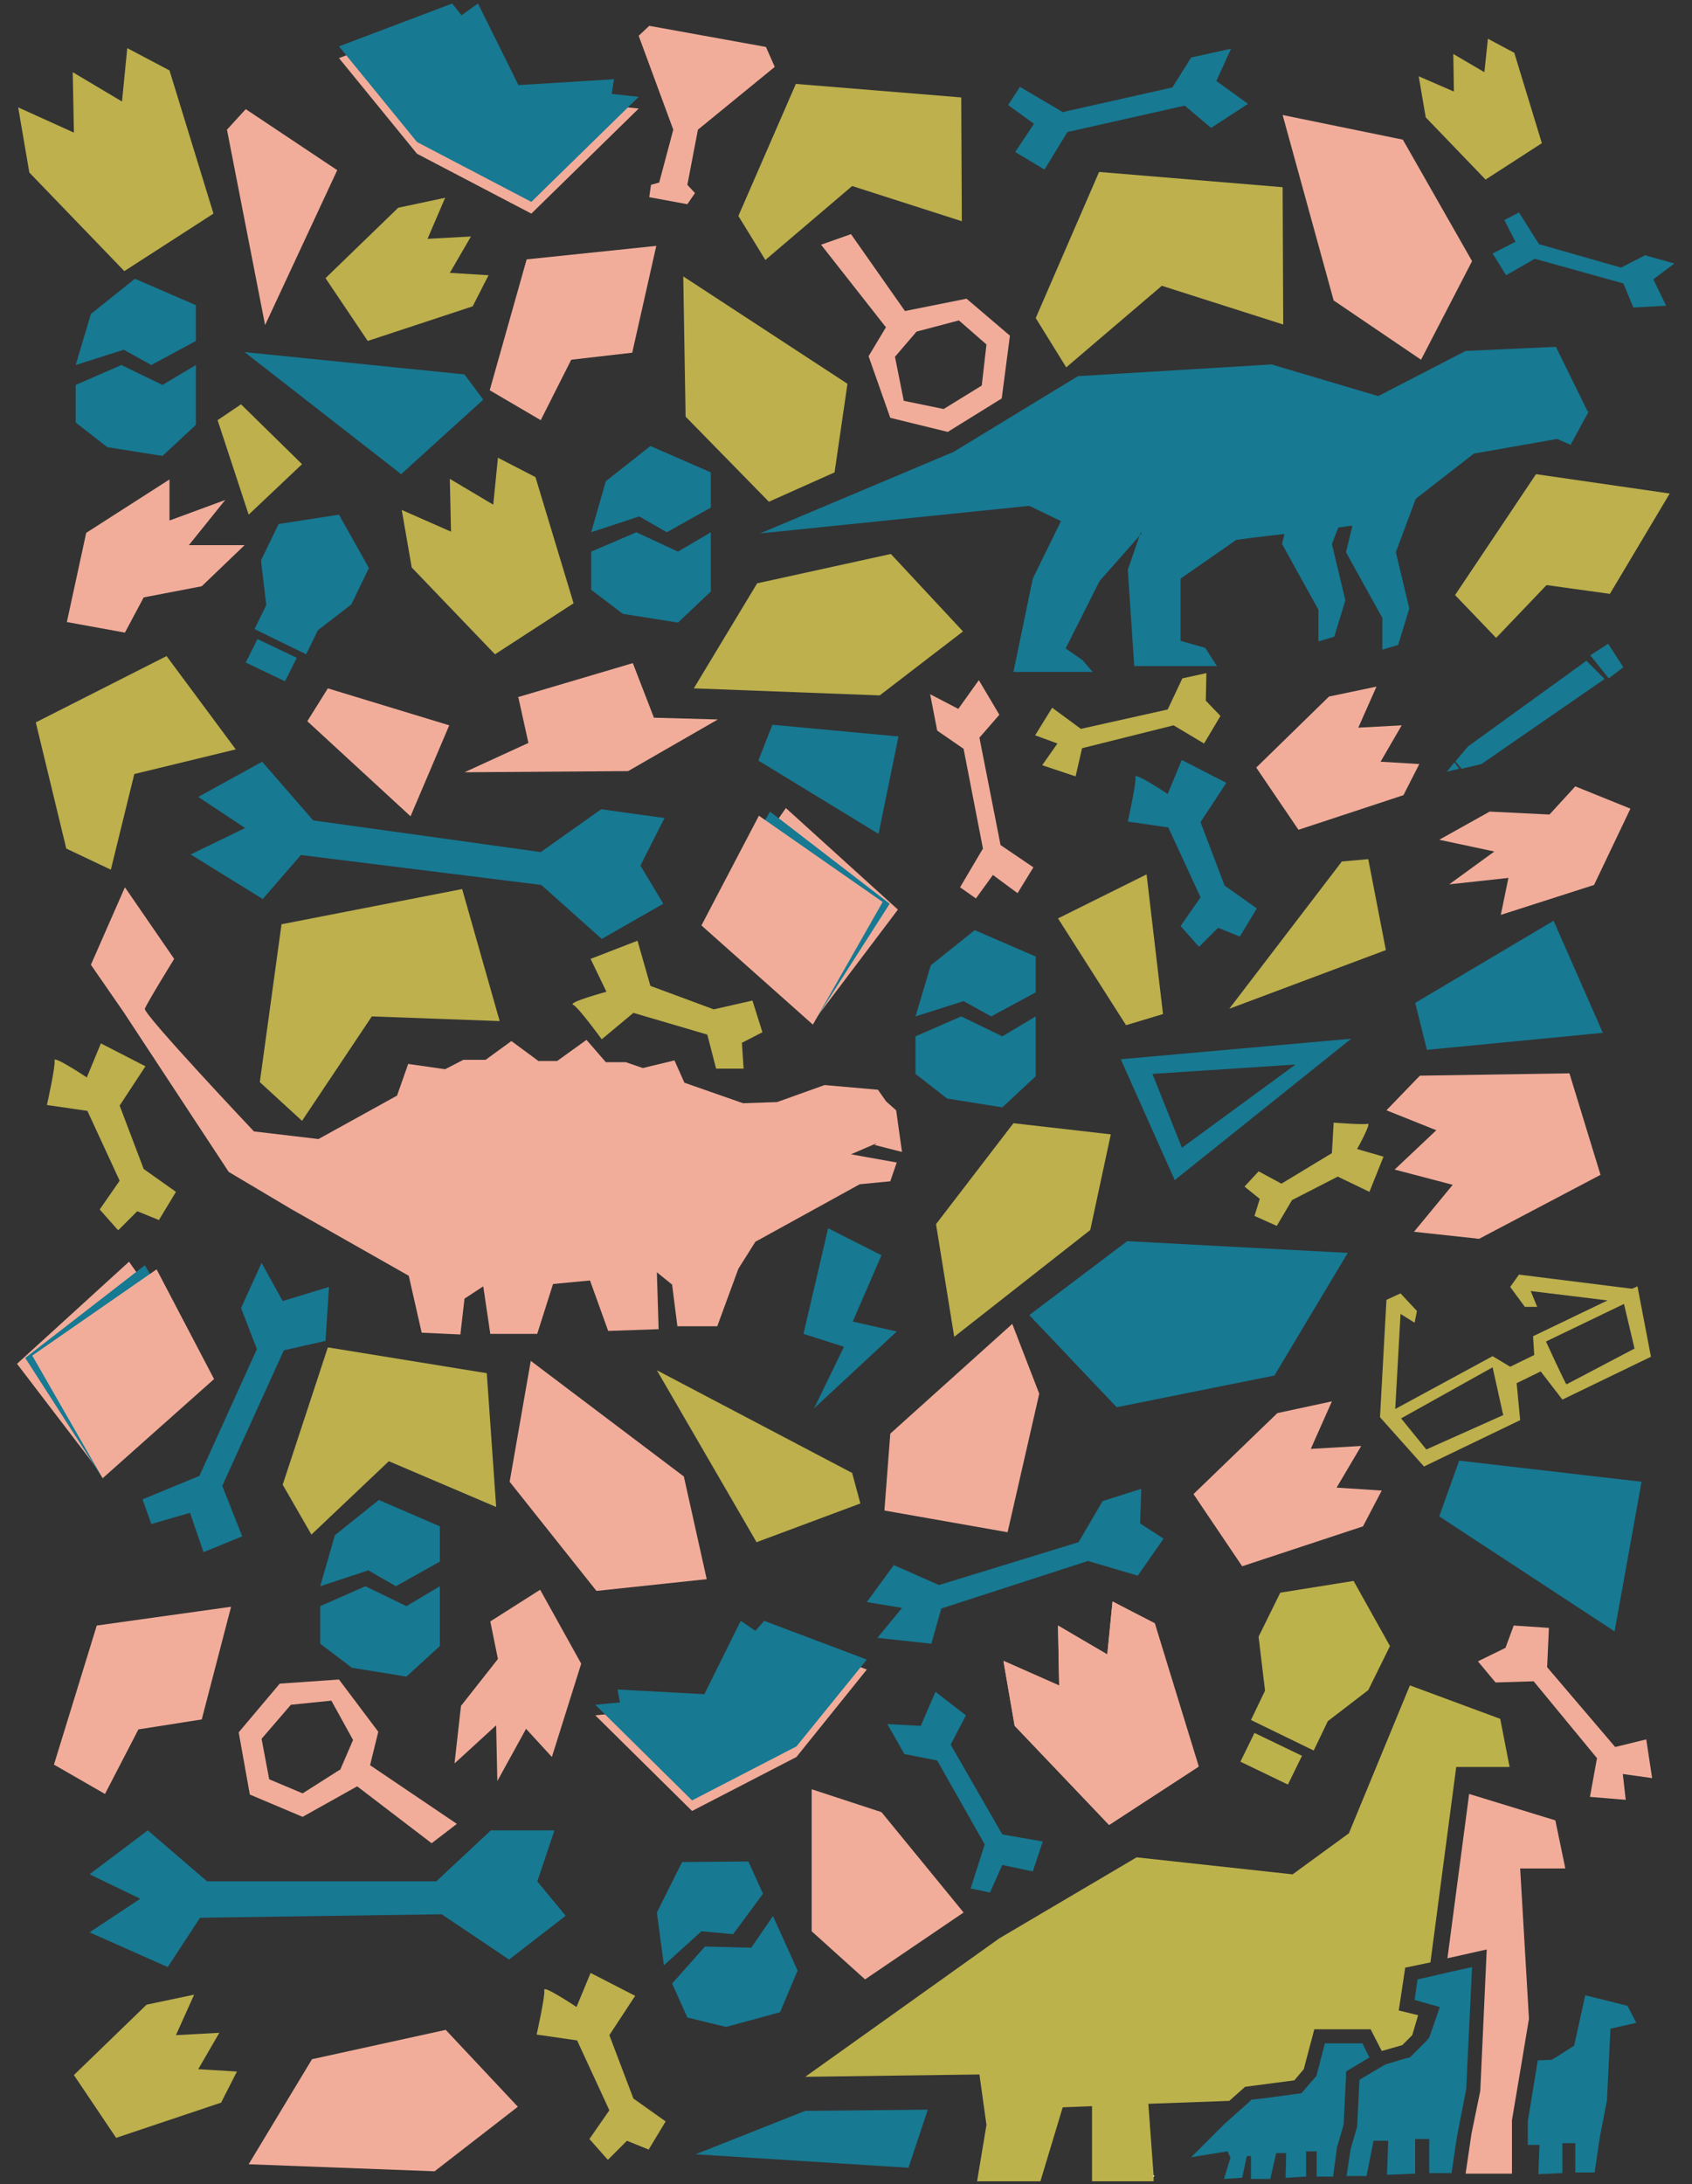 <?xml version="1.0" encoding="UTF-8"?> <svg xmlns="http://www.w3.org/2000/svg" id="Layer_1" version="1.1" viewBox="0 0 288.5 372.2"><rect x="0" y="0" width="288.5" height="372.2" fill="#333333" stroke="none"/><defs><style> .st0 { fill: #fff; } .st0, .st1, .st2 { fill-rule: evenodd; } .st3 { fill: #f2ad9a; } .st4, .st2 { fill: #177992; } .st5 { fill: #bdb04d; } .st1, .st6 { fill: #bcb24b; } </style></defs><g><g><path class="st3" d="M149.1,195.1l4.7,1.2-1-7.1-1.7-1.5-1.4-2-9.1-.8-8.1,2.9-5.8.2-10-3.5-1.7-3.8-5.4,1.3-2.9-1h-3.4c0,0-3.3-3.8-3.3-3.8l-5,3.6h-3.2s-4.6-3.4-4.6-3.4l-4.4,3.2h-3.8c0,0-3.1,1.6-3.1,1.6l-6.3-.9-1.9,5.4-13.4,7.4-11-1.3s-18.9-20-18.6-20.9,5-8.5,5-8.5l-8.4-12.2-5.8,13.2,5.6,8.1,17.9,27.2,10.6,6.3,20.1,11.4,2.2,9.7,6.6.3.7-6.1,3.2-2.1,1.2,8.1h8l2.7-8.5,6.3-.6,3.1,8.6,8.6-.3-.3-9.7,2.6,2.1.9,7.1h6.8c0,0,3.6-9.8,3.6-9.8l2.9-4.6,17.8-9.8,5.2-.5,1.1-3.2-7.8-1.4,4.4-1.9Z"></path><polygon class="st3" points="42.4 368.8 53.2 350.9 76 345.9 88.3 359 74.1 370 42.4 368.8"></polygon><polygon class="st4" points="229.8 213.5 217.3 234.4 190.4 239.8 175.5 224.1 192.2 211.5 229.8 213.5"></polygon><polygon class="st4" points="15.3 319.4 25.2 312 35.3 320.6 74.4 320.6 83.7 312 94.5 312 91.6 320.6 96.4 326.5 86.8 333.9 75.3 326.2 34.1 326.8 28.6 335.2 15.3 329.3 24 323.6 15.3 319.4"></polygon><path class="st5" d="M103.7,368l3.2-3.2,3.7,1.5,2.9-4.8-5.5-3.9-4.1-10.8,4.4-6.7-7.6-3.9-2.4,5.8s-5.7-3.8-5.5-2.9-1.3,7.6-1.3,7.6l6.9,1,5.5,11.9-3.4,4.9,3.1,3.5Z"></path><polygon class="st5" points="40.4 353 33.8 352.6 37.4 346.4 30 346.8 33.1 339.9 25 341.6 12.6 353.6 19.8 364.3 37.7 358.3 40.4 353"></polygon><polygon class="st4" points="154.9 369.4 118.6 367.1 137.3 359.7 158.2 359.5 154.9 369.4"></polygon><polygon class="st5" points="129 262.8 146.7 256.2 145.3 251 112 233.5 129 262.8"></polygon><polygon class="st3" points="189.7 272.9 188.8 282 180.4 277 180.6 287.3 171.1 283.1 173 294.1 189.1 311 204.3 301.1 196.9 276.7 189.7 272.9"></polygon><polygon class="st3" points="277.2 306.7 271.1 306.2 272.3 299.6 261.5 286.5 255 286.7 252 283.1 256.7 280.8 258.1 277 264.1 277.4 263.8 284.1 275.4 297.7 280.7 296.4 281.7 303 276.7 302.3 277.2 306.7"></polygon><polygon class="st5" points="125.9 36.8 135.7 14.3 163.9 16.6 164 37.7 145.3 31.7 130.5 44.3 125.9 36.8"></polygon><polygon class="st5" points="11.3 144.6 6.1 123.1 28.4 111.8 40.2 127.7 22.9 131.9 18.9 148.2 11.3 144.6"></polygon><polygon class="st5" points="44.3 184.4 48 157.5 78.8 151.5 85.2 174 63.4 173.2 51.5 191 44.3 184.4"></polygon><polygon class="st5" points="48.2 253 55.9 229.6 83 234 84.6 256.8 66.3 249 53.1 261.5 48.2 253"></polygon><polygon class="st5" points="176.6 54.2 187.4 29.3 218.7 31.9 218.8 55.3 198.1 48.7 181.8 62.6 176.6 54.2"></polygon><polygon class="st3" points="218.7 19.6 239.2 23.8 251 44.5 242.3 61.3 227.4 51.2 218.7 19.6"></polygon><polygon class="st3" points="90.5 231.9 86.9 252.5 101.7 271.1 120.5 269.1 116.6 251.6 90.5 231.9"></polygon><polygon class="st5" points="118.3 117.3 129.1 99.4 151.9 94.4 164.2 107.6 150 118.5 118.3 117.3"></polygon><polygon class="st5" points="162.7 227.8 159.6 208.6 172.8 191.4 189.4 193.3 185.9 209.6 162.7 227.8"></polygon><polygon class="st5" points="131.1 85.5 116.9 71 116.5 47.1 144.5 65.4 142.3 80.5 131.1 85.5"></polygon><polygon class="st4" points="129.3 129.6 131.7 123.5 153.2 125.5 149.8 142.1 129.3 129.6"></polygon><polygon class="st4" points="245.4 258.4 248.8 248.9 279.9 252.5 275.3 278 245.4 258.4"></polygon><polygon class="st5" points="198.3 172.8 192 174.7 180.4 156.5 195.5 149 198.3 172.8"></polygon><polygon class="st3" points="52.4 122.9 55.9 117.3 76.6 123.6 70 139.1 52.4 122.9"></polygon><polygon class="st5" points="37.1 71.6 41.1 68.9 51.5 79.1 42.4 87.7 37.1 71.6"></polygon><polygon class="st4" points="243.3 178.9 241.3 170.9 264.9 156.9 273.3 176 243.3 178.9"></polygon><polygon class="st4" points="15.4 319.3 25.2 311.9 35.3 320.6 74.4 320.6 83.7 311.9 94.5 311.9 91.6 320.6 96.4 326.4 86.8 333.9 75.3 326.1 34.1 326.7 28.6 335.1 15.4 329.2 24 323.5 15.4 319.3"></polygon><polygon class="st4" points="147.8 273 152.4 266.7 160.1 270.1 183.9 262.8 188 255.8 194.6 253.7 194.4 259.6 198.4 262.2 194 268.5 185.5 266 160.5 274.1 158.8 280.1 149.6 279.1 153.8 274 147.8 273"></polygon><polygon class="st4" points="33.8 135.8 44.7 129.8 53.4 139.8 92.2 145.2 102.5 137.9 113.3 139.4 109.2 147.5 113.1 154 102.6 160 92.3 150.8 51.3 145.7 44.8 153.2 32.5 145.6 41.8 141.1 33.8 135.8"></polygon><path class="st5" d="M126.8,182.2l-.3-4.5,3.5-1.8-1.7-5.4-6.6,1.5-10.8-4-2.2-7.7-8,3.1,2.7,5.6s-6.6,1.8-5.7,2.2,4.9,5.9,4.9,5.9l5.4-4.5,12.6,3.7,1.5,5.8h4.7Z"></path><path class="st4" d="M204.5,161.3l3.2-3.2,3.7,1.5,2.9-4.8-5.5-3.9-4.1-10.8,4.4-6.7-7.6-3.9-2.4,5.8s-5.7-3.8-5.5-2.9-1.3,7.6-1.3,7.6l6.9,1,5.5,11.9-3.4,4.9,3.1,3.5Z"></path><path class="st5" d="M20.2,209.6l3.2-3.2,3.7,1.5,2.9-4.8-5.5-3.9-4.1-10.8,4.4-6.7-7.6-3.9-2.4,5.8s-5.7-3.8-5.5-2.9-1.3,7.6-1.3,7.6l6.9,1,5.5,11.9-3.4,4.9,3.1,3.5Z"></path><path class="st5" d="M212.2,202.2l2.6,2.1-.9,2.9,3.8,1.7,2.6-4.4,7.8-4,5.4,2.6,2.4-6-4.5-1.3s2.5-4.5,1.8-4.3-5.8-.2-5.8-.2l-.3,5.2-8.6,5.2-3.9-2.1-2.4,2.6Z"></path><polygon class="st3" points="78.6 290.7 77.5 300.5 84.6 294 84.8 303.5 89.7 294.6 94.1 299.4 99.1 283.5 92.1 270.9 83.6 276.3 84.9 282.7 78.6 290.7"></polygon><polygon class="st3" points="254 138.3 245.4 143.1 254.8 145.1 247.1 150.7 257.2 149.6 255.9 155.9 271.8 150.8 278 137.8 268.6 134 264.2 138.8 254 138.3"></polygon><polygon class="st3" points="34.4 99.9 41.7 92.9 32.2 92.9 38.4 85.2 28.9 88.7 28.9 81.7 14.7 90.8 11.4 106 21.3 107.8 24.5 101.8 34.4 99.9"></polygon><g><polygon class="st4" points="116.3 317.3 112 325.9 113.2 334.9 119.6 329.1 125 329.6 130.1 322.7 127.6 317.2 116.3 317.3"></polygon><polygon class="st4" points="131.8 326.5 128.1 331.9 120.2 331.7 114.6 338 117.2 343.8 123.8 345.4 133 342.9 136 335.8 131.8 326.5"></polygon></g><g><polygon class="st4" points="23 47.5 15.5 53.5 12.9 62.2 21.1 59.6 25.8 62.2 33.4 58.1 33.4 52 23 47.5"></polygon><polygon class="st4" points="33.4 62.2 27.7 65.6 20.7 62.2 12.9 65.6 12.9 72 18.3 76.2 27.7 77.7 33.4 72.4 33.4 62.2"></polygon></g><g><polygon class="st4" points="64.6 255.6 57.1 261.6 54.6 270.3 62.8 267.6 67.5 270.3 75 266.1 75 260.1 64.6 255.6"></polygon><polygon class="st4" points="75 270.3 69.3 273.7 62.3 270.3 54.6 273.7 54.6 280.1 60 284.2 69.3 285.7 75 280.5 75 270.3"></polygon></g><g><polygon class="st4" points="110.9 76 103.3 82 100.8 90.7 109 88 113.7 90.7 121.2 86.5 121.2 80.5 110.9 76"></polygon><polygon class="st4" points="121.2 90.7 115.6 94 108.5 90.7 100.8 94 100.8 100.5 106.2 104.6 115.6 106.1 121.2 100.8 121.2 90.7"></polygon></g><g><polygon class="st4" points="166.2 158.5 158.7 164.5 156.1 173.2 164.3 170.6 169 173.2 176.6 169.1 176.6 163 166.2 158.5"></polygon><polygon class="st4" points="176.6 173.2 170.9 176.6 163.9 173.2 156.1 176.6 156.1 183 161.5 187.2 170.9 188.7 176.6 183.4 176.6 173.2"></polygon></g><polygon class="st5" points="83.3 46.9 76.7 46.5 80.3 40.3 72.9 40.7 75.9 33.7 67.9 35.4 55.5 47.4 62.7 58.1 80.6 52.2 83.3 46.9"></polygon><polygon class="st3" points="235.6 254 227.9 253.5 232.1 246.4 223.5 246.9 227.1 238.8 217.8 240.8 203.5 254.6 211.8 266.9 232.4 260.1 235.6 254"></polygon><polygon class="st3" points="242 130.2 235.4 129.8 239 123.6 231.6 124 234.7 117 226.6 118.7 214.2 130.8 221.4 141.4 239.3 135.5 242 130.2"></polygon><polygon class="st3" points="9.2 300.7 16.5 277 39.4 273.8 34.4 293 23.6 294.7 17.9 305.7 9.2 300.7"></polygon><polygon class="st3" points="83.5 66.5 89.8 44.2 111.9 41.9 107.8 60.1 97.4 61.3 92.2 71.6 83.5 66.5"></polygon><polygon class="st5" points="248.1 101.4 261.9 80.8 284.7 84.1 274.5 101.2 263.7 99.7 255.1 108.7 248.1 101.4"></polygon><polygon class="st4" points="168.8 322.5 170.9 317.8 176.1 318.9 177.8 313.8 170.9 312.6 162.1 297.3 164.7 292.3 159.5 288.3 157 294.1 151.3 293.8 154.2 298.9 159.8 300 167.9 314.3 165.5 321.8 168.8 322.5"></polygon><polygon class="st4" points="171.9 17.9 176.3 21.1 173.1 25.9 178.1 28.9 182 22.5 202 18 206.5 21.8 212.8 17.7 207.4 13.8 209.9 8.3 203.1 9.8 199.9 14.9 181.2 19.1 173.9 14.8 171.9 17.9"></polygon><polygon class="st4" points="25.8 259.7 32.4 257.8 34.7 264.5 41.3 261.8 37.9 253.2 48.4 230.1 55.5 228.5 56.1 219.3 48.2 221.7 44.6 215.2 41.1 222.9 43.8 229.9 34 251.5 24.3 255.5 25.8 259.7"></polygon><polygon class="st3" points="166.4 153.1 169.3 149.1 173.5 152.2 176.2 147.8 170.6 144 167 125.7 170.4 121.8 166.9 115.9 163.4 120.8 158.6 118.3 159.8 124.5 164.3 127.6 167.6 144.6 163.7 151.2 166.4 153.1"></polygon><polygon class="st4" points="256.5 37.5 258.4 41.2 254.5 43.2 256.8 46.9 261.7 44.1 276.8 48.3 278.5 52.4 284.1 52.1 281.9 47.6 285.5 44.9 280.5 43.5 276.4 45.6 262.4 41.6 259 36.2 256.5 37.5"></polygon><polygon class="st3" points="138.4 304.9 150.3 308.8 164.3 325.9 147.5 337.3 138.4 329.1 138.4 304.9"></polygon><polygon class="st3" points="172.6 225.6 177.2 237.5 171.8 261.1 150.8 257.4 151.8 244.3 172.6 225.6"></polygon><polygon class="st4" points="68.4 80.8 82.4 68.1 79.2 63.8 41.7 60 68.4 80.8"></polygon><polygon class="st5" points="236.3 161.9 233.3 146.4 228.8 146.8 209.6 171.9 236.3 161.9"></polygon><polygon class="st3" points="57.5 29 41.9 18.6 38.7 22.1 45.2 55.4 57.5 29"></polygon><polygon class="st3" points="189.7 272.9 188.8 281.9 180.4 277 180.6 287.2 171.1 283 173 294 189.2 310.9 204.4 301 196.9 276.6 189.7 272.9"></polygon><polygon class="st3" points="236.4 189.2 244.9 192.6 237.8 199.3 247.7 201.9 241.1 209.9 252.2 211.1 272.9 200.2 267.6 182.9 242.1 183.3 236.4 189.2"></polygon><polygon class="st5" points="21.7 8.2 20.8 17.3 12.4 12.3 12.6 22.6 3.1 18.3 5 29.4 21.2 46.2 36.4 36.4 28.9 12 21.7 8.2"></polygon><polygon class="st5" points="84.9 78 84.1 86 76.7 81.6 76.9 90.6 68.5 86.9 70.2 96.7 84.4 111.5 97.8 102.8 91.3 81.3 84.9 78"></polygon><polygon class="st5" points="253.7 6.6 253.1 12.3 247.8 9.2 247.9 15.6 241.9 13 243.1 20 253.3 30.6 262.9 24.4 258.2 9 253.7 6.6"></polygon><polygon class="st5" points="176.5 125.3 179.4 120.6 184.3 124.2 199.1 120.9 201.6 115.6 205.7 114.7 205.6 119.4 208.1 122 205.3 126.7 200.1 123.6 184.5 127.5 183.4 132.3 177.7 130.4 180.3 126.7 176.5 125.3"></polygon><g><path class="st4" d="M194.9,90.9l-.4.5.2-.5c0,0,.2,0,.2,0Z"></path><path class="st4" d="M270.9,70.1l-3.1,5.7-2.3-1-14.2,2.5-9.9,7.7-3.4,9.1,2.3,9.6-1.9,6.2-2.7.8v-5.4l-6.2-11.2,1.1-4.5c-.7,0-1.5.2-2.4.3l-1.1,2.8,2.3,9.6-1.9,6.2-2.7.8v-5.4l-6.2-11.2.4-1.7c-3.7.4-6.8.8-8.2,1l-9.5,6.6v10.6l4.2,1.2,2,3.1h-14.1l-1.1-16.4,2-5.8.4-.5c0,0-.2,0-.2,0l-.2.5-6.8,7.7-5.8,11.5,2.9,2,1.7,2h-13.5c0,0,3.3-15.9,3.3-15.9l4.8-9.8-5.4-2.6-45.9,4.7,33-13.9,21.2-12.9,33-2,18.2,5.4,14.9-7.7,15.4-.7,5.4,11Z"></path><path class="st4" d="M194.9,90.9l-.4.5.2-.5c0,0,.2,0,.2,0Z"></path></g></g><g><polygon class="st4" points="279 344.7 274.6 345.7 274 357.9 272.8 364.1 271.9 370.2 268.6 370.2 268.6 365.2 266.4 365.2 266.4 370.3 262.3 370.5 262.5 365.5 260.5 365.5 260.5 361.5 262.2 351.1 264.6 351 268.4 348.6 270.3 340 277.5 341.8 279 344.7"></polygon><polygon class="st6" points="241.7 337.3 241.2 340.8 241.2 340.8 241.7 337.3"></polygon><polygon class="st6" points="257.4 301.1 248.3 301.1 243.9 334.4 239.6 335.3 238.5 342.6 241.8 343.4 240.8 346.8 239.1 348.5 235.6 349.5 233.7 345.8 224.1 345.8 222.3 352.6 220.7 354.5 212.3 355.6 209.6 358 195.8 358.5 196.7 370.7 196.7 370.9 196.7 371.7 186.2 371.7 186.2 358.9 181.2 359.1 177.4 371.7 166.6 371.7 168.2 362.1 167 353.5 137.3 353.9 170.4 330.3 193.8 316.5 220.4 319.4 230 312.4 240.4 287.2 255.8 292.9 257.4 301.1"></polygon><polygon class="st3" points="259.2 318.4 260.7 344 259.5 351.2 257.8 361.3 257.8 370.4 249.9 370.4 250.9 363.6 252.4 356.3 253.5 332.2 246.8 333.7 250.5 305.7 265.2 310.2 266.9 318.4 259.2 318.4"></polygon><polygon class="st4" points="251 335.2 250 356 248.6 363.2 248.3 364.9 247.5 370.3 243.7 370.3 243.7 364.5 241.3 364.5 241.3 370.4 236.5 370.6 236.7 364.8 234.2 364.8 233.2 369.8 233 370.8 229.6 370.8 230.2 366.8 230.3 366.2 231.4 362.4 231.8 354.4 236.2 351.8 239.5 350.8 240.4 350.6 243.2 347.8 243.7 347.2 245.5 342 245.1 341.9 242.6 341.2 241.2 340.8 241.7 337.3 243.5 336.9 246.5 336.2 251 335.2"></polygon><polygon class="st4" points="236.7 364.8 236.5 370.6 236.7 364.8 236.7 364.8"></polygon><polygon class="st4" points="233.5 350.6 229.5 353 229.5 354 229.1 362 228.8 363.1 228.1 365.5 228 365.7 227.3 370.9 224.5 370.9 224.5 366.6 222.7 366.6 222.7 370.9 219.5 371.1 219.2 371.1 219.3 366.9 217.6 366.9 216.6 371.3 213.3 371.3 213.3 367.4 212.6 367.4 211.8 371.1 208.7 371.3 209.8 367.7 209.3 366.6 203.1 367.6 208.3 362.4 208.7 362 212.3 358.8 212.3 358.8 212.3 358.8 213.3 357.9 213.3 357.8 215.2 357.6 221.9 356.7 224.5 353.7 224.5 353.6 225.9 348.2 232.3 348.2 233.3 350.2 233.5 350.6"></polygon><path class="st0" d="M196.7,370.7l-.2.2h.3s0-.2,0-.2Z"></path></g></g><path class="st3" d="M63.1,300.8l1.4-5.7-6.7-8.9-10.1.7-7,8.3,1.9,10.6,9,3.8,9.3-5.2,12.7,9.7,4.3-3.3-14.8-10ZM57.9,301.6l-6.3,4-5.7-2.4-1.3-6.9,5-5.8,6.9-.7,3.7,6.7-2.2,5.1Z"></path><path class="st3" d="M151.1,55.7l-3,5,3.7,10.5,9.8,2.4,9.2-5.7,1.4-10.7-7.4-6.3-10.5,2.1-9.2-13.1-5.1,1.8,11,14ZM156.3,56.5l7.2-1.9,4.7,4.1-.8,7-6.5,4-6.8-1.4-1.5-7.5,3.6-4.2Z"></path><g><polygon class="st3" points="138.6 174.2 121.9 155 134 137.7 153.1 155 138.6 174.2"></polygon><polygon class="st4" points="138.7 174.3 120.6 156.5 131.3 138.3 151.7 154 138.7 174.3"></polygon><polygon class="st3" points="138.6 174.6 119.6 157.7 129.4 139 150.5 153.7 138.6 174.6"></polygon></g><g><polygon class="st3" points="17.5 251.5 34.2 232.3 22 215 2.9 232.4 17.5 251.5"></polygon><polygon class="st4" points="17.3 251.6 35.5 233.8 24.7 215.6 4.3 231.4 17.3 251.6"></polygon><polygon class="st3" points="17.5 251.9 36.5 235 26.7 216.3 5.5 231 17.5 251.9"></polygon></g><g><polygon class="st3" points="120.1 290.5 101.5 292.3 118 308.6 135.8 299.4 147.8 284.5 130.3 277.9 120.1 290.5"></polygon><polygon class="st4" points="120.1 288.7 105.3 287.9 105.7 290.1 101.5 290.5 118 306.8 135.8 297.6 147.8 282.8 130.3 276.2 128.8 277.9 126.3 276.2 120.1 288.7"></polygon></g><g><polygon class="st3" points="88.4 16.4 108.9 18.5 90.6 36.4 71.1 26.2 57.8 9.9 77.1 2.6 88.4 16.4"></polygon><polygon class="st4" points="88.4 14.5 104.7 13.5 104.3 16 108.9 16.5 90.6 34.4 71.1 24.2 57.8 7.9 77.1 .6 78.7 2.6 81.5 .6 88.4 14.5"></polygon></g><path class="st5" d="M278.2,219.6l-19.2-2.4-1.5,2.1,2.5,3.4h2.1c0,0-1.1-2.7-1.1-2.7l13.1,1.6-12.7,6.1.2,3.2-4.1,2-3-1.8-16.6,9,.9-16.2,2.4,1.5.4-2-2.8-3-2.4,1.1-1.1,20h0s7.5,8.4,7.5,8.4l16.4-7.9-.6-6.3,4.1-2,3.7,4.8,15.1-7.3-2.3-12-.9.4ZM256.4,241.1l-13.2,5.9-4.3-5.3,15.6-8.7,1.8,8.1ZM278.7,229.8l-11.6,6.1c-.2-.1-3.5-7.3-3.5-7.3l13.3-6.4,1.8,7.6Z"></path><polygon class="st3" points="117.2 31.5 118.5 32.9 117.2 34.8 110.7 33.6 111 31.5 112.4 31.1 114.8 22.1 108.9 6.1 110.7 4.4 130.6 8 132.1 11.4 119 22.1 117.2 31.5"></polygon><path class="st4" d="M200.3,201.1l-9.2-20.6,39.3-3.5-30.1,24.1ZM201.5,195.6l19.4-14.2-24.4,1.6,5,12.5Z"></path><path class="st3" d="M88.3,118.8l19.6-5.8,3.6,9.3,10.9.3-15.3,8.8-27.9.2,10.9-5-1.7-7.7Z"></path><path class="st1" d="M222,299.2l-2.4,4.9-8.1-3.9,2.4-4.9,8.1,3.9ZM230.8,269.4l-12.5,2-3.7,7.5,1.1,9.2-2.4,5,10.7,5.2,2.4-5,6.9-5.3,3.7-7.5-6.2-11.1Z"></path><path class="st2" d="M50.6,112.1l-2,4-6.7-3.2,2-4,6.7,3.2ZM57.8,87.7l-10.3,1.6-3,6.2.9,7.6-2,4.1,8.8,4.3,2-4.1,5.7-4.4,3-6.2-5.1-9.1Z"></path><polygon class="st2" points="141.2 209.3 150.3 213.9 145.4 225.2 152.9 226.9 138.8 240 143.9 229.5 137 227.3 141.2 209.3"></polygon><path class="st2" d="M248.2,129.7l2.1-2.5,20.2-14.6,3.1,3.1-21,14.5-3.4.8-1-1.2ZM247.9,130l-1.2,1.5,2.1-.5-.8-1.1ZM271.1,111.6l3.2,4,2.5-1.9-2.6-4-3.1,2Z"></path></svg> 
